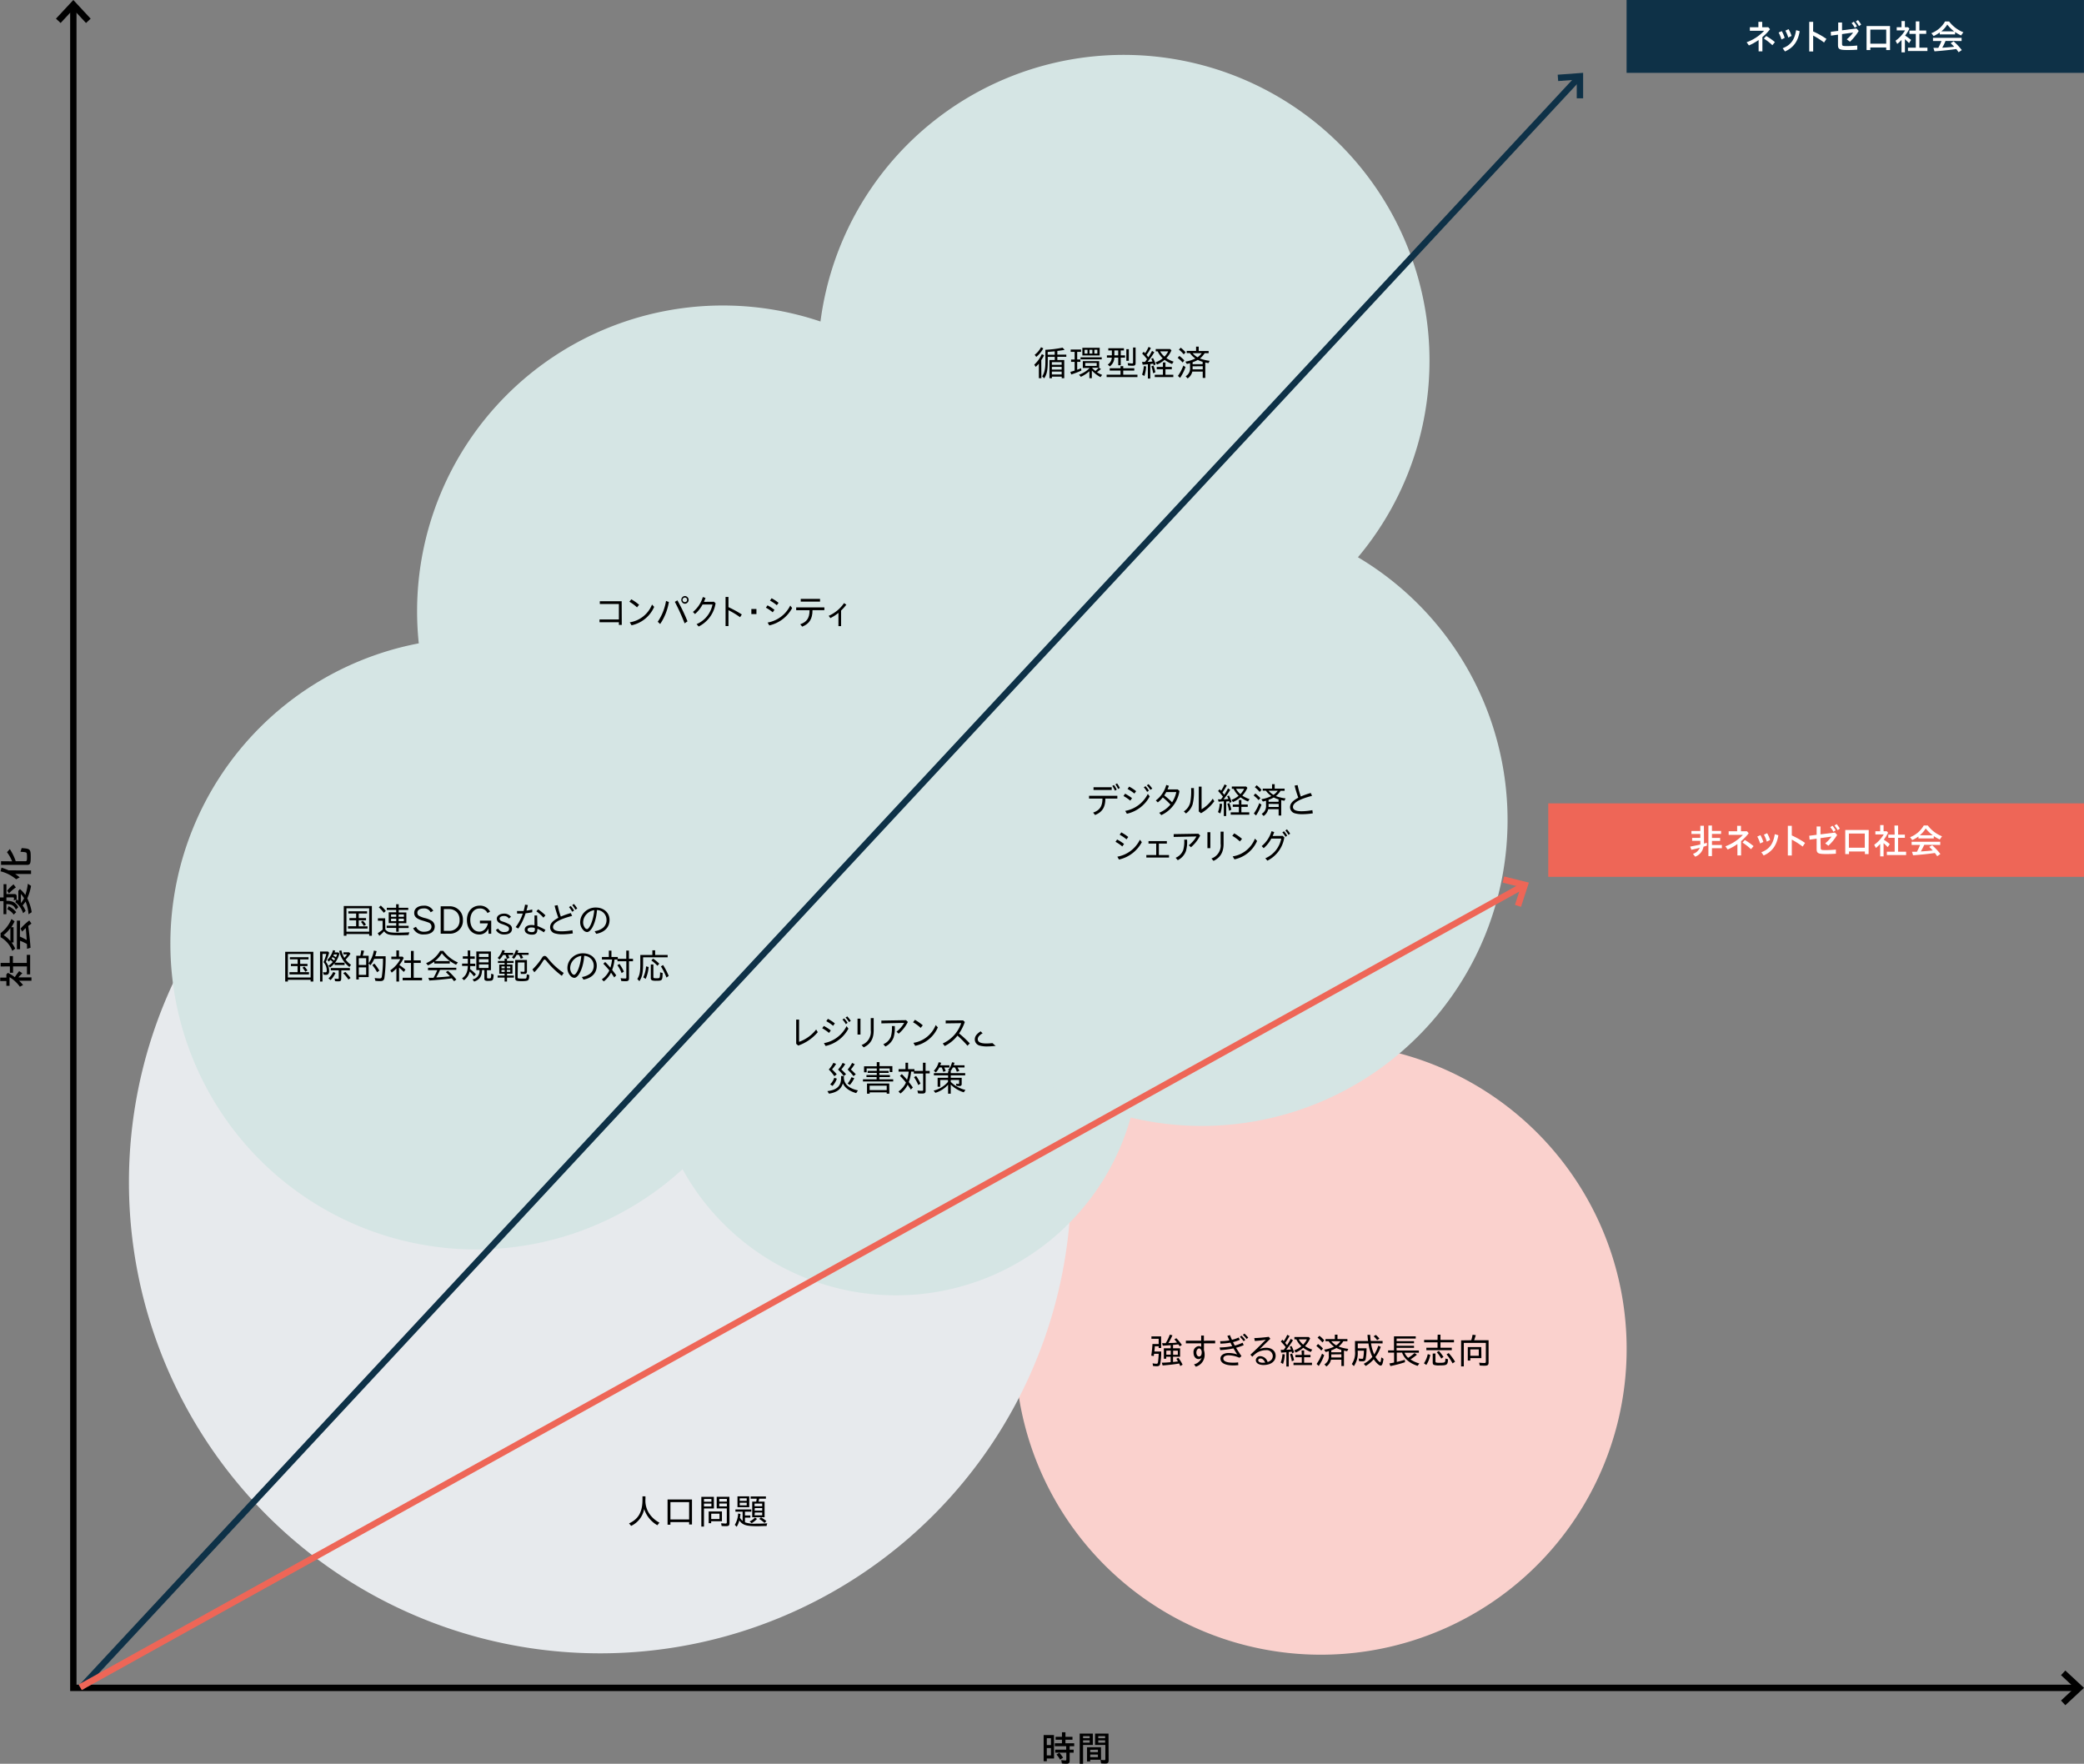 <svg xmlns="http://www.w3.org/2000/svg" viewBox="0 0 655.39 554.66"><rect x="0" y="0" width="655.39" height="554.66" fill="#808080" stroke="none"/><defs><style>.cls-1{isolation:isolate;}.cls-2{fill:#0e3147;}.cls-3{fill:#fff;}.cls-4{fill:#ee6657;}.cls-10,.cls-11,.cls-5{fill:none;stroke-width:2px;}.cls-5{stroke:#000;}.cls-6{mix-blend-mode:multiply;}.cls-7{fill:#fad1cd;}.cls-8{fill:#e7eaed;}.cls-9{fill:#d5e5e4;}.cls-10{stroke:#0e3147;}.cls-11{stroke:#ee6657;}</style></defs><g class="cls-1"><g id="Layer_1" data-name="Layer 1"><rect class="cls-2" x="511.54" width="143.84" height="22.91"/><path class="cls-3" d="M568.71,20.56l.55.63a15.41,15.41,0,0,1-2.4,2.48v4.48h-1.19V24.58l-.12.09a17.49,17.49,0,0,1-2.93,1.62l-.72-1a14.17,14.17,0,0,0,5.5-3.6h-4.48V20.56h2.68v-1.7h1.2v1.7ZM570,26.21a18.93,18.93,0,0,0-2.68-2.09l.74-.8a19.64,19.64,0,0,1,2.74,1.92Z" transform="translate(-12.61 -12)"/><path class="cls-3" d="M572.86,24.41a12,12,0,0,0-.9-2.18l1-.44a10.42,10.42,0,0,1,.91,2.13Zm.37,2.76c2.56-1,3.73-2.6,4.24-5.69l1.12.34c-.53,3.22-2,5.19-4.62,6.36ZM575,23.82a11.73,11.73,0,0,0-.91-2.18l1-.47a9.78,9.78,0,0,1,.94,2.12Z" transform="translate(-12.61 -12)"/><path class="cls-3" d="M582.81,21.88A25.83,25.83,0,0,1,587,24.23l-.75,1.14a24.55,24.55,0,0,0-3.42-2.18v5h-1.24V18.86h1.24Z" transform="translate(-12.61 -12)"/><path class="cls-3" d="M591.91,25.79c0,.62.15.7,1.49.7,1,0,2.12-.06,3.29-.17l0,1.3c-1,.08-2,.11-3.06.11-2.53,0-3-.24-3-1.6V22.9l-2.21.31L588.37,22l2.33-.29V19.07h1.21v2.46l4.54-.57.7.76a15.43,15.43,0,0,1-2.76,3.4l-1-.76a10.42,10.42,0,0,0,2-2.12l-3.49.48Zm4-5.06a7.48,7.48,0,0,0-1-1.45l.69-.45a8.66,8.66,0,0,1,1,1.44Zm1.32-.52a8.47,8.47,0,0,0-1-1.44l.69-.46a9.12,9.12,0,0,1,1,1.43Z" transform="translate(-12.61 -12)"/><path class="cls-3" d="M607,27.74H605.8v-.81h-5v.81h-1.18V20.19H607Zm-6.2-2h5V21.31h-5Z" transform="translate(-12.61 -12)"/><path class="cls-3" d="M613.1,21a13,13,0,0,1-1.36,2.19,16.9,16.9,0,0,1,1.89,1.37l-.66,1a17.44,17.44,0,0,0-1.29-1.24v4.14h-1.07V24.56a12.43,12.43,0,0,1-1.34,1.25l-.54-1a10.87,10.87,0,0,0,3-3.25h-2.63v-1h1.51V18.63h1.06v1.93h1Zm2-2.27h1.13v2.86h2.15v1.05h-2.15V27h2.53v1.05h-6.12V27h2.46V22.67h-2V21.62h2Z" transform="translate(-12.61 -12)"/><path class="cls-3" d="M627.46,22.82h-4.82v-.61a13.49,13.49,0,0,1-1.93,1.13l-.71-.91a8.34,8.34,0,0,0,4.3-3.68h1.28a10.46,10.46,0,0,0,4.48,3.4l-.72,1a13.79,13.79,0,0,1-1.88-1.06Zm-3,2.05A17.83,17.83,0,0,1,623.42,27h.18c1.27-.08,2.5-.18,3.57-.3-.31-.34-.67-.7-1.1-1.12L627,25a18.51,18.51,0,0,1,2.57,2.75l-1,.68c-.34-.48-.47-.66-.72-1-.06,0-.06,0-.09,0-1.86.27-4.46.55-6.78.71l-.34-1.1.55,0h.31l.68,0a18,18,0,0,0,1-2.14h-2.67v-1h9v1Zm2.7-3A11.16,11.16,0,0,1,625,19.72a7.91,7.91,0,0,1-1.86,2.13Z" transform="translate(-12.61 -12)"/><rect class="cls-4" x="486.91" y="252.63" width="168.48" height="23.11"/><path d="M15.08,317.93a12.29,12.29,0,0,1,2.19,1.35,16.9,16.9,0,0,1,1.37-1.89l1,.66a15.61,15.61,0,0,0-1.24,1.3H22.5v1.06H18.61a13.44,13.44,0,0,1,1.25,1.34l-1,.54a10.87,10.87,0,0,0-3.25-3V322h-1v-1.5H12.68v-1.07h1.93v-1Zm-2.27-2v-1.13h2.86v-2.15h1v2.15h4.36v-2.53h1.06v6.13H21.08V315.9H16.72v2h-1v-2Z" transform="translate(-12.61 -12)"/><path d="M16.87,303.56v4.82h-.61a13.49,13.49,0,0,1,1.13,1.93l-.91.71a8.42,8.42,0,0,0-3.68-4.3v-1.28A10.46,10.46,0,0,0,16.2,301l1,.72a13.79,13.79,0,0,1-1.06,1.88Zm-1,.27a10.9,10.9,0,0,1-2.13,2.24,8.08,8.08,0,0,1,2.13,1.86Zm3,2.7A19.52,19.52,0,0,1,21,307.6v-.18c-.08-1.26-.18-2.5-.3-3.56-.34.31-.7.66-1.12,1.1l-.51-.94a19,19,0,0,1,2.75-2.57l.68,1-1,.72c0,.06,0,.06,0,.09.27,1.86.55,4.46.71,6.78l-1.1.34c0-.3,0-.46,0-.55v-.31l-.05-.68a16.67,16.67,0,0,0-2.14-1v2.66h-1v-9h1Z" transform="translate(-12.61 -12)"/><path d="M17.86,294.83c.18.12.33.24.51.38v-3.07l.51-.56a8.89,8.89,0,0,1,1.7,1.87,19.4,19.4,0,0,0,.79-3.54l1,.66a15.41,15.41,0,0,1-1.18,3.93,15.13,15.13,0,0,1,1.39,4.35l-1,.67a12.85,12.85,0,0,0-.93-4,11.52,11.52,0,0,1-.93,1.22,7.26,7.26,0,0,1,.94,1.72l-.78.71a7.16,7.16,0,0,0-2.45-3.47l.37-.76-.88.17a3.53,3.53,0,0,0,.08-.62c0-.2-.08-.28-.3-.28H14.63v1.08a5.36,5.36,0,0,1,2,.28,3.38,3.38,0,0,1,1.71,1.74l-.73.74c-.65-1.34-1.27-1.71-3-1.74v3.17h-.9v-4.1H12.61v-1.16h1.12v-4.17h.9v3.1H17.1c.56,0,.77.23.77.86a7.49,7.49,0,0,1-.05.9Zm-.26-3.76a12.49,12.49,0,0,0-2.16,1.86l-.58-.84a14,14,0,0,1,2-2Zm-.68,8.55a5.29,5.29,0,0,0-2-1.69l.4-.94a6.26,6.26,0,0,1,2.38,1.85ZM19.18,296a9,9,0,0,0,1-1.52,7.45,7.45,0,0,0-1-1.34Z" transform="translate(-12.61 -12)"/><path d="M22.37,285.72v1.12h-5a15.5,15.5,0,0,1,1.44,1.05l-1.11.62A12.31,12.31,0,0,0,12.78,286l.31-1.15a17.32,17.32,0,0,1,2.21.84Zm-5.95-2.86A11.87,11.87,0,0,0,14.81,280l.88-1a16.85,16.85,0,0,1,1.87,3.83h3c.47,0,.54-.18.54-1.31a7.57,7.57,0,0,0-.05-.94c-.07-.57-.18-.61-2-.72l.37-1.16c2.71.18,2.85.3,2.85,2.85,0,2.07-.18,2.43-1.18,2.43H12.94v-1.15Z" transform="translate(-12.61 -12)"/><path d="M344.09,565h-2.27v.85h-1v-8.23h3.25Zm-2.27-4.24h1.3v-2.15h-1.3Zm0,3.25h1.3v-2.3h-1.3Zm4.77-7.26h1.09v1.42h2.21v.91h-2.21v1.13h2.75v.92H349v1.09h1.26v.94H349v2.53c0,.7-.26.95-1,.95a11.48,11.48,0,0,1-1.44-.09l-.2-1.07a8,8,0,0,0,1.3.13c.23,0,.29-.06.29-.3v-2.15h-3.49v-.94h3.45v-1.09h-3.58v-.92h2.25v-1.13h-2v-.91h2Zm-.59,8.61a7.39,7.39,0,0,0-1.14-1.6l.89-.56a9.69,9.69,0,0,1,1.18,1.53Z" transform="translate(-12.61 -12)"/><path d="M356.29,560.72h-3.07v5.94h-1.06v-9.49h4.13Zm-3.07-2.1h2.08v-.68h-2.08Zm0,1.39h2.08v-.73h-2.08Zm5.65,5.37h-3.4v.54h-1v-4.45h4.38Zm-3.4-3.13V563h2.42v-.77Zm0,1.51v.82h2.42v-.82Zm5.79,1.75c0,.81-.26,1.07-1,1.07-.33,0-1,0-1.36-.07l-.2-1.11a7.49,7.49,0,0,0,1.17.1c.28,0,.36-.07.36-.33v-4.45H357v-3.55h4.22ZM358,558.62h2.16v-.68H358Zm0,1.39h2.16v-.73H358Z" transform="translate(-12.61 -12)"/><polyline class="cls-5" points="23.06 1.47 23.06 530.78 653.92 530.78"/><polyline class="cls-5" points="18.33 6.55 23.06 1.47 27.78 6.55"/><polyline class="cls-5" points="648.84 526.06 653.92 530.78 648.84 535.5"/><g class="cls-6"><path class="cls-7" d="M428,532.35a96.16,96.16,0,1,0-96.15-96.15A96.15,96.15,0,0,0,428,532.35" transform="translate(-12.61 -12)"/><path d="M377.79,437a21.34,21.34,0,0,1-.3,3.87c-.14.57-.42.77-1.12.77a7.36,7.36,0,0,1-1.16-.1l-.12-.83a5.41,5.41,0,0,0,1.17.14c.33,0,.42-.08.51-.42a22.2,22.2,0,0,0,.23-2.71h-1.47c0,.27,0,.29-.11.72l-.76-.15a31.62,31.62,0,0,0,.38-3.64H377V433h-2.28v-.75h3.05v3.66H377v-.54h-1.22c0,.6-.07,1-.13,1.63Zm3-1.95-.33,0h-.16c-.52.05-1,.08-2,.12l-.23-.78h.63l.49,0a13.3,13.3,0,0,0,1.3-2.68l.84.2a19.32,19.32,0,0,1-1.29,2.45l.78-.05c.86,0,1,0,1.95-.13l-.1-.13c-.26-.32-.41-.5-.75-.87l.64-.35a15.64,15.64,0,0,1,1.74,2.11l-.67.44-.41-.59-.35,0-1.06.12h-.3v1.09h2.22v2.65h-2.22v1.65c.76-.07,1.16-.12,1.56-.17a9.13,9.13,0,0,0-.52-.83l.65-.31a13.07,13.07,0,0,1,1.32,2.16l-.72.42c-.16-.38-.25-.55-.37-.79-1.51.26-3.1.45-5.19.61l-.26-.87c.88,0,2-.08,2.68-.15h.1v-1.72h-1.39v.63h-.75v-3.28h2.14Zm-1.39,1.7V438h1.39v-1.29Zm2.14,1.29h1.48v-1.29h-1.48Z" transform="translate(-12.61 -12)"/><path d="M392,433.6h.33l1.08,0h.65l.7,0v.84h-1.27l-1.25,0h-1v2.16a4.33,4.33,0,0,1,.21,1.34,3.85,3.85,0,0,1-2.77,3.84l-.57-.73a3.48,3.48,0,0,0,2.43-2.13,1.26,1.26,0,0,1-1,.47c-.91,0-1.58-.83-1.58-2a1.85,1.85,0,0,1,1.63-2.08,1.24,1.24,0,0,1,.77.23v-1.1h-.2l-1.48,0-1.39,0-.85,0-.89,0v-.84l1.24,0h.91l1.31,0h1.35V432h.86v1.65Zm-1.47,3.62c0-.66-.36-1.18-.8-1.18s-.88.55-.88,1.29.38,1.25.88,1.25.79-.53.8-1.2Z" transform="translate(-12.61 -12)"/><path d="M396.33,433.76a17.67,17.67,0,0,0,2.92-.25c-.22-.46-.38-.82-.66-1.41l.81-.25c.27.65.4.94.61,1.38l0,.1a10.72,10.72,0,0,0,2.16-.73l.34.73a11.79,11.79,0,0,1-2.14.73c.28.55.37.73.57,1.07a13.62,13.62,0,0,0,2.45-.89l.35.76a14.84,14.84,0,0,1-2.4.83l.1.17c.42.71,1,1.56,1.59,2.47l-.63.51a8.75,8.75,0,0,0-3.42-.78c-1,0-1.66.39-1.66,1,0,.85,1.05,1.32,3,1.32.53,0,1,0,1.66-.1l.07.87c-.65.06-1,.09-1.55.09-2.62,0-4.07-.78-4.07-2.16,0-1,1-1.75,2.56-1.75a9,9,0,0,1,2.71.45c-.48-.71-.78-1.21-1.17-1.9a27.42,27.42,0,0,1-4.17.55l-.19-.84a20,20,0,0,0,3.87-.4l.09,0-.19-.37-.2-.39-.18-.33-.14,0a20.07,20.07,0,0,1-3,.29Zm7.39,0a12.18,12.18,0,0,0-1.17-1.37l.5-.36a11.74,11.74,0,0,1,1.18,1.35Zm.93-.69a7.54,7.54,0,0,0-1.19-1.3l.51-.39a11.31,11.31,0,0,1,1.2,1.27Z" transform="translate(-12.61 -12)"/><path d="M408.78,436.23a5.51,5.51,0,0,1,2-.4c1.8,0,3,1,3,2.53,0,1.76-1.51,2.89-3.82,2.89h-.17c-1.41-.07-2.24-.65-2.24-1.55a1.34,1.34,0,0,1,1.51-1.22,2.51,2.51,0,0,1,2.2,1.84c1.11-.39,1.62-1,1.62-1.95a1.9,1.9,0,0,0-2.11-1.79,5.49,5.49,0,0,0-2.9.83,8.53,8.53,0,0,0-1.43,1.24l-.59-.65c1.47-1.33,3.29-3.11,4.83-4.71a28.32,28.32,0,0,1-3.45.4l-.17-.9a44.33,44.33,0,0,0,4.56-.4l.49.61Zm1.12,4.28a4.57,4.57,0,0,0,.58,0c-.34-.83-.86-1.31-1.45-1.31-.42,0-.72.22-.72.54,0,.47.45.75,1.29.8Z" transform="translate(-12.61 -12)"/><path d="M415.38,436.49l.93,0,.05-.08a9.68,9.68,0,0,0,.58-.79,16.53,16.53,0,0,0-1.53-1.76l.49-.57.18.18.13.16.12.13a11,11,0,0,0,1.1-2l.73.36a19.11,19.11,0,0,1-1.38,2.17l.12.15.47.58c.35-.54.82-1.33,1.15-2l.71.43a23.55,23.55,0,0,1-2.11,3c.89-.05,1-.05,1.37-.08l.11,0h0q-.16-.42-.39-.87l.56-.23a9.59,9.59,0,0,1,.81,2l-.59.33c-.06-.21-.11-.37-.17-.55-.16,0-.67.1-.91.12v4.55h-.76v-4.47h-.12c-.61.06-.94.08-1.52.11Zm0,4a9.51,9.51,0,0,0,.55-2.66l.72.09a11.05,11.05,0,0,1-.54,3Zm3.49-.41a11.43,11.43,0,0,0-.56-2.2l.63-.24a12,12,0,0,1,.64,2.12Zm3.06-3.4h.81v1.39h2v.73h-2v1.73h2.47v.74H419.4v-.74H422v-1.73H420v-.73H422Zm2.7-3.82a8.63,8.63,0,0,1-1.61,2.44,8.8,8.8,0,0,0,2.28,1.11l-.48.75a10.78,10.78,0,0,1-2.36-1.32,8.74,8.74,0,0,1-2.36,1.49l-.48-.69a7.58,7.58,0,0,0,2.26-1.28,7.56,7.56,0,0,1-1.6-2.18h-.6v-.73h4.52Zm-3.58.32a6.43,6.43,0,0,0,1.38,1.66,6.3,6.3,0,0,0,1.17-1.66Z" transform="translate(-12.61 -12)"/><path d="M428.14,436.72a10.76,10.76,0,0,0-1.56-1.46l.53-.61a9.69,9.69,0,0,1,1.56,1.42Zm-1.48,4.2a13.49,13.49,0,0,0,1.71-3.25l.68.48a14.8,14.8,0,0,1-1.71,3.4Zm1.83-6.76a10.19,10.19,0,0,0-1.52-1.5l.57-.6a9.71,9.71,0,0,1,1.53,1.45Zm6.58-.38a6.41,6.41,0,0,1-1.49,1.67,13,13,0,0,0,3.06.73l-.37.74c-.46-.09-.66-.12-1-.21v4.86h-.81v-2h-3.27a3.48,3.48,0,0,1-1.45,2.14l-.62-.67a2.78,2.78,0,0,0,1.38-2.68V436.9c-.33.1-.64.17-1,.25l-.47-.73a10.39,10.39,0,0,0,3.14-.95,7,7,0,0,1-1.71-1.69h-1v-.69h2.94v-1.38h.83v1.38h3.12v.69Zm-3.79,4.14v.19c0,.29,0,.57,0,.77h3.18v-1Zm0-.67h3.15v-.75a8.44,8.44,0,0,1-1.52-.6,9.36,9.36,0,0,1-1.63.73Zm0-3.47a6.14,6.14,0,0,0,1.54,1.29,5.12,5.12,0,0,0,1.33-1.29Z" transform="translate(-12.61 -12)"/><path d="M443.78,434.43a12.91,12.91,0,0,0,1,3.5,11.5,11.5,0,0,0,1.29-2.75l.77.36a12.38,12.38,0,0,1-1.66,3.18c.45.77,1.21,1.63,1.44,1.63s.26-.42.39-1.49l.7.44c-.24,1.6-.46,2.14-.91,2.14s-1.43-.87-2.17-2a9.71,9.71,0,0,1-2.53,2.11l-.61-.68a8.8,8.8,0,0,0,2.71-2.17,14.07,14.07,0,0,1-1.22-4.23h-3.37V436h2.76a19.31,19.31,0,0,1-.29,3.49c-.15.45-.43.6-1.07.6-.23,0-.66,0-1-.06l-.12-.82a7.09,7.09,0,0,0,.91.09c.35,0,.46,0,.52-.23a14.3,14.3,0,0,0,.22-2.33h-1.95V437a7.11,7.11,0,0,1-1.2,4.59l-.65-.64a6.24,6.24,0,0,0,1-4.1v-3.14h4.11c-.07-.62-.14-1.25-.18-1.94h.84c.05.75.09,1.32.17,1.92h3.74v.77Zm1.92-1a6.23,6.23,0,0,0-1.1-1.21l.69-.43a8.8,8.8,0,0,1,1.13,1.16Z" transform="translate(-12.61 -12)"/><path d="M451.82,433.76h5.48v.65h-5.48v.79h5.48v.65h-5.48v.84h7v.7h-4.51a5,5,0,0,0,1.15,1.61,12.7,12.7,0,0,0,2-1.5l.76.51a18.84,18.84,0,0,1-2,1.45l-.06,0a9.1,9.1,0,0,0,2.82,1.3l-.56.76c-2.52-.82-4.19-2.24-4.87-4.16h-1.67v2.92c.67-.14,1.82-.45,2.52-.66l.07.75a37.78,37.78,0,0,1-4.59,1.21l-.33-.82.78-.14.7-.15v-3.11h-1.88v-.7H451v-4.42h6.84v.7h-6Z" transform="translate(-12.61 -12)"/><path d="M460.42,440.71a7.93,7.93,0,0,0,1.2-2.88l.8.22a8.92,8.92,0,0,1-1.25,3.18Zm4.32-9h.88v1.65h4.25v.77h-4.25v1.69h3.56v.77h-8v-.77h3.52v-1.69h-4.22v-.77h4.22Zm-.7,5.92v2.46c0,.41.2.47,1.34.47s1.56-.07,1.67-.35a2.8,2.8,0,0,0,.11-1l.83.23c-.08,1.78-.3,1.94-2.64,1.94a5.24,5.24,0,0,1-1.77-.16c-.28-.12-.4-.36-.4-.79v-2.78Zm1.83,1.6a12.59,12.59,0,0,0-1.41-2l.66-.4a13.63,13.63,0,0,1,1.45,1.89Zm3.55,1.51a16.8,16.8,0,0,0-1.89-2.83l.68-.41a18.11,18.11,0,0,1,2,2.71Z" transform="translate(-12.61 -12)"/><path d="M475.3,433.46a11.74,11.74,0,0,0,.42-1.73l1,.13a15.86,15.86,0,0,1-.52,1.6h4.55v7c0,.74-.26,1-1.11,1-.55,0-1.13,0-1.68-.07l-.17-.88a13.79,13.79,0,0,0,1.63.11c.36,0,.47-.11.47-.46v-5.87h-6.93v7.4h-.85v-8.19Zm3.19,5.63H475v.76h-.79v-4.24h4.24ZM475,436.35v2h2.66v-2Z" transform="translate(-12.61 -12)"/></g><g class="cls-6"><path class="cls-8" d="M201.32,531.92A148.16,148.16,0,1,0,53.16,383.76,148.15,148.15,0,0,0,201.32,531.92" transform="translate(-12.61 -12)"/></g><g class="cls-6"><path class="cls-9" d="M294.4,419.34a76.66,76.66,0,1,0-76.66-76.66,76.66,76.66,0,0,0,76.66,76.66" transform="translate(-12.61 -12)"/><path d="M263.91,332.62v7a11.69,11.69,0,0,0,5.37-3.87l.51.83a14,14,0,0,1-6.15,4.22l-.64-.56v-7.6Z" transform="translate(-12.61 -12)"/><path d="M273.33,336.82a12.63,12.63,0,0,0-2.15-1.47l.52-.72a13.33,13.33,0,0,1,2.18,1.41Zm-1.6,3.21a9.85,9.85,0,0,0,7.11-5.34l.59.78a10.78,10.78,0,0,1-7.18,5.46Zm2.88-5.45a12.63,12.63,0,0,0-2.14-1.45l.5-.74a13.18,13.18,0,0,1,2.19,1.44Zm4-.51a6.71,6.71,0,0,0-1.06-1.45l.54-.36a7.77,7.77,0,0,1,1.08,1.4Zm1-.66a6.66,6.66,0,0,0-1.09-1.41l.54-.38a9.53,9.53,0,0,1,1.11,1.41Z" transform="translate(-12.61 -12)"/><path d="M283.22,332.34v5h-.93v-5Zm4.15-.19V336c0,2.64-.95,4.33-3.15,5.37l-.66-.75a4.37,4.37,0,0,0,2.89-4.66v-3.79Z" transform="translate(-12.61 -12)"/><path d="M298.12,333.37a11.84,11.84,0,0,1-2.89,3.69l-.68-.62a9.66,9.66,0,0,0,2.41-2.77l-7.17.15v-.88l7.77-.13Zm-7.72,7a4.3,4.3,0,0,0,2.39-2.41,10.08,10.08,0,0,0,.31-3.29H294a10.38,10.38,0,0,1-.36,3.57,5.13,5.13,0,0,1-2.59,2.85Z" transform="translate(-12.61 -12)"/><path d="M302.15,335.24a12.69,12.69,0,0,0-2.4-1.77l.6-.77a16.67,16.67,0,0,1,2.46,1.72Zm-2.28,4.7a9,9,0,0,0,7-5.59l.68.73a10,10,0,0,1-7.12,5.8Z" transform="translate(-12.61 -12)"/><path d="M314.32,337.06a33.05,33.05,0,0,1,3.27,3.05l-.72.74a29.67,29.67,0,0,0-3.15-3.18,11.64,11.64,0,0,1-4,3.27l-.63-.8a10.88,10.88,0,0,0,5.8-6.39l-4.87.07,0-.9,5.47-.05.54.51a14.92,14.92,0,0,1-1.74,3.51l-.06.1Z" transform="translate(-12.61 -12)"/><path d="M326.33,340.8a22.2,22.2,0,0,1-3.31.27,8.37,8.37,0,0,1-2.32-.27,2,2,0,0,1-1.53-1.9c0-1.16.74-2,2.57-3a.21.21,0,0,0,0-.1,35.44,35.44,0,0,1-1.13-3.72l.95-.17a26.53,26.53,0,0,0,1,3.6,23.43,23.43,0,0,1,3.15-1.11l.39.9c-3.9,1-6,2.17-6,3.49,0,.9.9,1.35,2.75,1.35a18.07,18.07,0,0,0,3.34-.35Z" transform="translate(-12.61 -12)"/><path d="M278,351c.12,2,1.62,3.28,4.42,3.89l-.55.86c-2.18-.64-3.56-1.66-4.19-3.08-.55,1.86-1.9,2.87-4.37,3.25l-.5-.8c3-.37,4.31-1.59,4.31-4.12v-.62H278Zm-3-.57a13.75,13.75,0,0,0-1.75-2.1,10.12,10.12,0,0,0,1.46-2.11l.85.34a11.6,11.6,0,0,1-1.29,1.73,13.27,13.27,0,0,1,1.48,1.55ZM273.69,353a5.53,5.53,0,0,0,1.29-2.07l.81.27a6.54,6.54,0,0,1-1.36,2.29Zm4.27-2.65a16,16,0,0,0-1.8-2,8.42,8.42,0,0,0,1.45-2.11l.82.38a12.09,12.09,0,0,1-1.25,1.7,11.88,11.88,0,0,1,1.51,1.5Zm1.22-2a10,10,0,0,0,1.4-2.09l.82.38a12.08,12.08,0,0,1-1.21,1.68,17.32,17.32,0,0,1,1.55,1.52l-.72.57a19.18,19.18,0,0,0-1.76-2Zm0,4.39a8.15,8.15,0,0,0,1.21-2l.88.33a10.66,10.66,0,0,1-1.38,2.12Z" transform="translate(-12.61 -12)"/><path d="M289.16,348.75h2.92v.64h-2.92v.67h3.31v.64h-3.31v.7h4.35v.68H284v-.68h4.3v-.7H285.1v-.64h3.24v-.67h-2.86v-.64h2.86V348h-3.18v1.2h-.82v-1.88h4V346h.86v1.26h4.05v1.88h-.84V348h-3.23Zm3.14,7.18h-.83v-.42H286.1v.42h-.83v-3.19h7Zm-6.2-1.13h5.37v-1.39H286.1Z" transform="translate(-12.61 -12)"/><path d="M299.14,349a11.81,11.81,0,0,1-.73,3.26c.6.78.79,1,1.28,1.72l-.63.65c-.39-.61-.55-.84-1-1.5a7.87,7.87,0,0,1-2.28,2.75l-.61-.65a6.88,6.88,0,0,0,2.35-2.8,22.13,22.13,0,0,0-1.89-2.11l.59-.54a19.11,19.11,0,0,1,1.64,1.78,12.08,12.08,0,0,0,.52-2.56h-3.18v-.8h2.17v-2h.82v2h2v.56h2.67V346.2h.83v2.57h1.29v.79h-1.27V355c0,.66-.26.88-1,.88-.5,0-1,0-1.39-.07l-.19-.89a9.2,9.2,0,0,0,1.45.11c.26,0,.34-.07.34-.33v-5.09H300V349Zm2.25,4.22a11.62,11.62,0,0,0-1.34-2.48l.67-.39a13.25,13.25,0,0,1,1.37,2.41Z" transform="translate(-12.61 -12)"/><path d="M311.61,352.22a9.88,9.88,0,0,0,4.62,2.53l-.53.75a10.13,10.13,0,0,1-4.09-2.43v2.86h-.84v-2.81a9.07,9.07,0,0,1-4,2.54l-.55-.7a8.62,8.62,0,0,0,4.52-2.74v-.6H308.3v2.12h-.82v-2.8h3.29v-.78h-4.46v-.7h4.46v-.61h.46l-.46-.32a5.86,5.86,0,0,0,1.24-2.48l.78.15a7.4,7.4,0,0,1-.26.8h3.41v.69h-2.21a9.84,9.84,0,0,1,.58,1.07l-.79.28a6.72,6.72,0,0,0-.6-1.35h-.67a6.13,6.13,0,0,1-.71,1.16h.07v.61h4.54v.7h-4.54v.78h3.44v1.94c0,.46-.21.65-.73.65a8,8,0,0,1-.92-.06l-.14-.69a5.23,5.23,0,0,0,.73.08c.19,0,.25-.05.25-.24v-1h-2.63Zm-.42-5.22v.69h-1.63a9.73,9.73,0,0,1,.47,1.12l-.77.26a8.62,8.62,0,0,0-.49-1.38H308a5.53,5.53,0,0,1-1.09,1.55l-.62-.51a5.93,5.93,0,0,0,1.51-2.69l.8.16c-.11.34-.18.52-.29.8Z" transform="translate(-12.61 -12)"/></g><g class="cls-6"><path class="cls-9" d="M390.55,366.07a96.16,96.16,0,1,0-96.15-96.16,96.16,96.16,0,0,0,96.15,96.16" transform="translate(-12.61 -12)"/><path d="M360.23,263.12c0,2.77-1,4.27-3.23,5.17l-.62-.75c2.1-.73,2.92-2,2.94-4.42H355.1v-.87H364v.87Zm2-3.56v.86h-5.72v-.86Zm1,1.06a9.08,9.08,0,0,0-.83-1.48l.54-.27a7.83,7.83,0,0,1,.87,1.45Zm1-.52a6.91,6.91,0,0,0-.85-1.45l.54-.29a9.13,9.13,0,0,1,.87,1.44Z" transform="translate(-12.61 -12)"/><path d="M368.07,263.78a12.89,12.89,0,0,0-2.14-1.46l.51-.73a14.8,14.8,0,0,1,2.18,1.41ZM366.48,267a9.86,9.86,0,0,0,7.1-5.34l.6.78A10.8,10.8,0,0,1,367,267.9Zm2.88-5.45a12.69,12.69,0,0,0-2.15-1.45l.51-.74a14.06,14.06,0,0,1,2.19,1.44Zm4-.52a7.24,7.24,0,0,0-1.05-1.44l.54-.36a7.34,7.34,0,0,1,1.07,1.4Zm1-.66a7.23,7.23,0,0,0-1.09-1.4l.54-.38A10.24,10.24,0,0,1,375,260Z" transform="translate(-12.61 -12)"/><path d="M377.17,267.59a9,9,0,0,0,3.52-2.58,19.33,19.33,0,0,0-2.4-2.24,8.56,8.56,0,0,1-1.57,1.56l-.62-.61a9,9,0,0,0,3.28-4.88l.84.26c-.2.55-.29.8-.44,1.15H383l.54.49a10,10,0,0,1-5.72,7.59Zm1.74-5.34a21.9,21.9,0,0,1,2.3,2.05,9.34,9.34,0,0,0,1.33-3.22h-3.16a10,10,0,0,1-.63,1.05Z" transform="translate(-12.61 -12)"/><path d="M384.91,267.16a4.62,4.62,0,0,0,2-2.78,18.77,18.77,0,0,0,.28-4.56l.89,0v.55a16.09,16.09,0,0,1-.41,4.58,5.72,5.72,0,0,1-2.09,2.86Zm5.58-7.79v7.12a10.79,10.79,0,0,0,3.51-3.33l.49.8a13.41,13.41,0,0,1-4.17,3.77l-.71-.55v-7.81Z" transform="translate(-12.61 -12)"/><path d="M395.65,263.38l.93,0,.06-.07c.18-.22.35-.46.57-.79a16.7,16.7,0,0,0-1.53-1.77l.5-.57a2.3,2.3,0,0,0,.17.19l.14.15.12.14a10.74,10.74,0,0,0,1.1-2l.72.36a18.36,18.36,0,0,1-1.37,2.17l.12.16c.24.29.28.35.46.58.35-.54.83-1.33,1.16-2l.7.43a24.24,24.24,0,0,1-2.1,3c.89-.05,1-.05,1.36-.09h.17a7.41,7.41,0,0,0-.4-.87l.56-.23a9.88,9.88,0,0,1,.82,2l-.6.33c-.05-.21-.11-.38-.16-.55-.17,0-.67.1-.92.12v4.54h-.75V264h-.13l-1.51.11Zm0,4a9.17,9.17,0,0,0,.55-2.66l.73.09a11.55,11.55,0,0,1-.54,3Zm3.49-.42a12.64,12.64,0,0,0-.55-2.2l.63-.23a12,12,0,0,1,.63,2.11Zm3.07-3.4h.8V265h2v.73h-2v1.72h2.48v.75h-5.84v-.75h2.56v-1.72H400.3V265h1.94Zm2.69-3.81a8.75,8.75,0,0,1-1.6,2.44,9,9,0,0,0,2.28,1.11l-.49.75a11.11,11.11,0,0,1-2.35-1.32,8.69,8.69,0,0,1-2.37,1.48l-.47-.68a7.55,7.55,0,0,0,2.25-1.29,7.58,7.58,0,0,1-1.59-2.18H400v-.72h4.52Zm-3.57.31a6.24,6.24,0,0,0,1.37,1.67,6.35,6.35,0,0,0,1.17-1.67Z" transform="translate(-12.61 -12)"/><path d="M408.41,263.61a10.7,10.7,0,0,0-1.55-1.46l.53-.61A10.08,10.08,0,0,1,409,263Zm-1.48,4.2a13.57,13.57,0,0,0,1.71-3.26l.68.49a15.21,15.21,0,0,1-1.7,3.4Zm1.83-6.77a10.11,10.11,0,0,0-1.52-1.49l.57-.61a9.76,9.76,0,0,1,1.53,1.46Zm6.58-.37a5.89,5.89,0,0,1-1.49,1.66,12.59,12.59,0,0,0,3.06.74l-.37.74c-.45-.09-.66-.12-1-.21v4.86h-.82v-2h-3.27a3.46,3.46,0,0,1-1.45,2.14l-.61-.67a2.78,2.78,0,0,0,1.37-2.68v-1.45c-.33.1-.64.18-1,.26l-.47-.73a10.84,10.84,0,0,0,3.15-1,7,7,0,0,1-1.72-1.68h-1V260h2.93v-1.39h.83V260h3.12v.69Zm-3.78,4.14V265a7.64,7.64,0,0,1,0,.77h3.18v-.95Zm0-.67h3.14v-.75a8.39,8.39,0,0,1-1.52-.61,8.53,8.53,0,0,1-1.62.74Zm0-3.47a6.8,6.8,0,0,0,1.54,1.29,5.12,5.12,0,0,0,1.33-1.29Z" transform="translate(-12.61 -12)"/><path d="M425.47,267.77a23.38,23.38,0,0,1-3.3.27,8.32,8.32,0,0,1-2.32-.27,2,2,0,0,1-1.53-1.91c0-1.15.74-2,2.56-3l0-.09a32.42,32.42,0,0,1-1.13-3.72l.94-.17a28.14,28.14,0,0,0,1,3.6,22.79,22.79,0,0,1,3.14-1.11l.4.9c-3.91,1-6,2.17-6,3.49,0,.9.91,1.35,2.75,1.35a18.25,18.25,0,0,0,3.35-.35Z" transform="translate(-12.61 -12)"/><path d="M365.56,278.18a12.89,12.89,0,0,0-2.14-1.46l.51-.73a14.8,14.8,0,0,1,2.18,1.41ZM364,281.4a9.86,9.86,0,0,0,7.1-5.34l.6.78a10.8,10.8,0,0,1-7.19,5.46Zm2.88-5.45a12.31,12.31,0,0,0-2.15-1.45l.51-.74a14.06,14.06,0,0,1,2.19,1.44Z" transform="translate(-12.61 -12)"/><path d="M377.06,280.88h3.19v.79h-7.13v-.79h3.1v-3.6H373.8v-.78h5.77v.78h-2.51Z" transform="translate(-12.61 -12)"/><path d="M390.05,274.74a12,12,0,0,1-2.89,3.69l-.69-.62a9.36,9.36,0,0,0,2.41-2.77l-7.16.15v-.88l7.77-.13Zm-7.72,7a4.25,4.25,0,0,0,2.38-2.41,9.76,9.76,0,0,0,.32-3.29h.9a10.49,10.49,0,0,1-.35,3.57A5.16,5.16,0,0,1,383,282.5Z" transform="translate(-12.61 -12)"/><path d="M393.25,273.71v5h-.92v-5Zm4.16-.19v3.83c0,2.64-1,4.33-3.16,5.37l-.66-.75a4.36,4.36,0,0,0,2.89-4.67v-3.78Z" transform="translate(-12.61 -12)"/><path d="M402.54,276.61a12.32,12.32,0,0,0-2.39-1.77l.6-.77a16,16,0,0,1,2.46,1.72Zm-2.27,4.7a9,9,0,0,0,7-5.59l.68.73a10,10,0,0,1-7.12,5.79Z" transform="translate(-12.61 -12)"/><path d="M416,274.86l.51.47a9.8,9.8,0,0,1-5.32,7.32l-.65-.75a8.47,8.47,0,0,0,5-6.18h-3.13a10.1,10.1,0,0,1-2.39,3l-.63-.65a9.65,9.65,0,0,0,3.1-4.69l.84.28a10.42,10.42,0,0,1-.49,1.23Zm.89.29a8.42,8.42,0,0,0-1-1.4l.52-.34a8.69,8.69,0,0,1,1,1.37Zm.94-.61a7.67,7.67,0,0,0-1-1.37l.51-.37a9,9,0,0,1,1,1.37Z" transform="translate(-12.61 -12)"/></g><g class="cls-6"><path class="cls-9" d="M366,221.58a96.16,96.16,0,1,0-96.15-96.15A96.15,96.15,0,0,0,366,221.58" transform="translate(-12.61 -12)"/><path d="M340.11,130.93h-.79v-4.56a11.72,11.72,0,0,1-1,1l-.45-.7a10.07,10.07,0,0,0,2.38-3.31l.7.36a14.07,14.07,0,0,1-.87,1.54ZM338,123.57a7.15,7.15,0,0,0,2-2.38l.71.35a8.58,8.58,0,0,1-2.21,2.69Zm9.3,1.65v5.71h-.79v-.49h-3.08v.49h-.78v-5.71h1.67v-1h-2.2v1c0,3.18-.23,4.36-1.12,5.75l-.63-.62c.73-1.16,1-2.39,1-4.7V122a35.24,35.24,0,0,0,5.4-.67l.65.69c-.75.14-1.21.21-2.29.34v1.16h2.82v.69h-2.82v1Zm-3-1.67v-1.07c-.94.1-1.54.14-2.2.19v.88Zm-.89,2.33v.84h3.08v-.84Zm0,2.34h3.08v-.85h-3.08Zm0,1.54h3.08v-.9h-3.08Z" transform="translate(-12.61 -12)"/><path d="M351.37,125.05h1v.74h-1v2.49c.65-.25.8-.3,1.25-.49l.06.74a26.65,26.65,0,0,1-3.17,1.23l-.29-.81c.75-.21.95-.28,1.35-.41v-2.75h-1.12v-.74h1.12v-2.4h-1.24v-.74h3.25v.74h-1.21Zm7.47,3a12.92,12.92,0,0,1-1.24,1,8.86,8.86,0,0,0,1.62.84l-.52.7a10.26,10.26,0,0,1-2.72-2.08v2.42h-.77v-2.19a11.67,11.67,0,0,1-2.67,1.76l-.6-.66a8.88,8.88,0,0,0,3.37-2.13h-2.17v-2.14h5.14v2.12Zm.25-3.69V125h-6.67v-.64Zm-.66-.58H353v-2.4h5.45Zm-4.73-.59h.91V122h-.91Zm.21,3.88h3.6v-.93h-3.6Zm1.33-3.88h.91V122h-.91Zm.86,4.58a8.47,8.47,0,0,0,1,.88,6.51,6.51,0,0,0,1-1h-1.95l-.05.07Zm1.61-5.78h-.93v1.2h.93Z" transform="translate(-12.61 -12)"/><path d="M365,127.14h.85v.67h3.48v.73h-3.48v1.29h4.47v.76h-9.69v-.76H365v-1.29h-3.4v-.73H365Zm.07-3.39h1.35v.72h-1.35v2.39h-.79v-2.39h-1.23a3.47,3.47,0,0,1-1.43,2.75l-.63-.58a2.79,2.79,0,0,0,1.27-2.17h-1.54v-.72h1.56v-1.54h-1.12v-.7h4.91v.7h-1Zm-2-1.54v1.54h1.2v-1.54Zm4.54-.41v3.66h-.78V121.8Zm2.13-.51v4.92c0,.61-.23.81-.94.81a11.11,11.11,0,0,1-1.41-.08l-.14-.74c.48,0,1,.1,1.33.1s.36-.09.36-.37v-4.64Z" transform="translate(-12.61 -12)"/><path d="M371.77,125.81l.93,0,.06-.08c.17-.22.35-.46.57-.79a16.53,16.53,0,0,0-1.53-1.76l.49-.57c.09.1.16.16.18.18l.13.16.12.13a10.41,10.41,0,0,0,1.1-2l.73.36a19.11,19.11,0,0,1-1.38,2.17l.12.15.47.58c.35-.54.82-1.33,1.15-2l.71.43a23.49,23.49,0,0,1-2.1,3c.89,0,1,0,1.36-.08H375l.05,0a9.2,9.2,0,0,0-.39-.86l.56-.24a9.59,9.59,0,0,1,.81,2l-.59.33c-.05-.21-.11-.37-.17-.55-.16,0-.67.1-.91.12v4.55h-.76v-4.47h-.12c-.6.06-.93.08-1.52.11Zm0,4a9.68,9.68,0,0,0,.55-2.67l.73.09a11.38,11.38,0,0,1-.54,3Zm3.49-.42a12.42,12.42,0,0,0-.55-2.2l.62-.23a11.63,11.63,0,0,1,.64,2.11Zm3.07-3.4h.8v1.39h2v.73h-2v1.73h2.47v.75h-5.84v-.75h2.57v-1.73h-1.94v-.73h1.94Zm2.69-3.82a8.6,8.6,0,0,1-1.6,2.44,8.73,8.73,0,0,0,2.27,1.11l-.48.75a10.78,10.78,0,0,1-2.36-1.32,8.74,8.74,0,0,1-2.36,1.49l-.47-.69a7.53,7.53,0,0,0,2.25-1.28,7.4,7.4,0,0,1-1.59-2.18h-.61v-.73h4.52Zm-3.57.32a6.2,6.2,0,0,0,1.37,1.66,6.3,6.3,0,0,0,1.17-1.66Z" transform="translate(-12.61 -12)"/><path d="M384.53,126a10.76,10.76,0,0,0-1.56-1.46l.53-.61a10.18,10.18,0,0,1,1.57,1.42Zm-1.48,4.21a13.76,13.76,0,0,0,1.71-3.26l.68.48a14.8,14.8,0,0,1-1.71,3.4Zm1.83-6.77a10.7,10.7,0,0,0-1.52-1.5l.57-.6a9.71,9.71,0,0,1,1.53,1.45Zm6.58-.38a6.26,6.26,0,0,1-1.49,1.67,12.5,12.5,0,0,0,3.06.73l-.37.74c-.45-.09-.66-.12-1-.21v4.86h-.81v-2h-3.27A3.53,3.53,0,0,1,386.1,131l-.62-.68a2.78,2.78,0,0,0,1.38-2.68v-1.44c-.33.1-.64.17-1,.25l-.47-.72a10.68,10.68,0,0,0,3.14-1,7,7,0,0,1-1.71-1.69h-1v-.69h2.94V121h.83v1.38h3.12v.69Zm-3.79,4.14v.19c0,.3,0,.57,0,.77h3.18v-1Zm0-.67h3.15v-.75a8.44,8.44,0,0,1-1.52-.6,9.36,9.36,0,0,1-1.63.73Zm0-3.47a6.14,6.14,0,0,0,1.54,1.29,5.12,5.12,0,0,0,1.33-1.29Z" transform="translate(-12.61 -12)"/></g><g class="cls-6"><path class="cls-9" d="M239.93,300.37a96.15,96.15,0,1,0-96.15-96.15,96.15,96.15,0,0,0,96.15,96.15" transform="translate(-12.61 -12)"/><path d="M208.15,208.51h-.91v-.83h-6.09v-.88h6.09v-4.86h-6v-.87h6.88Z" transform="translate(-12.61 -12)"/><path d="M212.94,203a12.38,12.38,0,0,0-2.4-1.77l.61-.77a16.38,16.38,0,0,1,2.45,1.72Zm-2.28,4.7a9,9,0,0,0,7-5.59l.68.73a10,10,0,0,1-7.12,5.79Z" transform="translate(-12.61 -12)"/><path d="M219.46,207.52a16.43,16.43,0,0,0,2.61-6.55l.89.34a17.52,17.52,0,0,1-2.74,6.93Zm8.45.5a66.1,66.1,0,0,0-3.07-6.76l.8-.47a56,56,0,0,1,3.18,6.6Zm1.27-7.38a1.23,1.23,0,0,1-1.2,1.22,1.22,1.22,0,0,1,0-2.43A1.24,1.24,0,0,1,229.18,200.64Zm-1.92,0a.72.72,0,1,0,.73-.73A.73.73,0,0,0,227.26,200.64Z" transform="translate(-12.61 -12)"/><path d="M237.14,201.23l.51.47a9.8,9.8,0,0,1-5.32,7.32l-.65-.75a8.44,8.44,0,0,0,5-6.18h-3.12a10.1,10.1,0,0,1-2.39,3l-.64-.65a9.6,9.6,0,0,0,3.11-4.69l.84.28c-.21.57-.32.86-.49,1.23Z" transform="translate(-12.61 -12)"/><path d="M241.85,203a32.77,32.77,0,0,1,4.05,2.23l-.55.86a27.51,27.51,0,0,0-3.65-2.21v5h-.91v-9.16h.91v3.18Z" transform="translate(-12.61 -12)"/><path d="M250.5,203.51v1.6h-1.6v-1.6Z" transform="translate(-12.61 -12)"/><path d="M255.62,204.55a12.56,12.56,0,0,0-2.15-1.46l.52-.73a14.8,14.8,0,0,1,2.18,1.41Zm-1.6,3.22a9.85,9.85,0,0,0,7.11-5.34l.6.78a10.82,10.82,0,0,1-7.19,5.46Zm2.89-5.45a13.1,13.1,0,0,0-2.15-1.45l.51-.74a14.06,14.06,0,0,1,2.19,1.44Z" transform="translate(-12.61 -12)"/><path d="M268.13,203.89c0,2.76-1,4.27-3.23,5.17l-.62-.75c2.1-.73,2.92-2,2.93-4.42H263V203h8.87v.87Zm2.37-3.56v.86h-6.07v-.86Z" transform="translate(-12.61 -12)"/><path d="M277.12,208.9h-.83v-4.16a13.3,13.3,0,0,1-2.54,1.63l-.53-.71a11.5,11.5,0,0,0,4.83-4l.72.49a13,13,0,0,1-1.65,1.84Z" transform="translate(-12.61 -12)"/></g><g class="cls-6"><path class="cls-9" d="M162.34,404.91a96.15,96.15,0,1,0-96.15-96.15,96.15,96.15,0,0,0,96.15,96.15" transform="translate(-12.61 -12)"/><path d="M129.56,306.26h-.84v-.54h-7.15v.54h-.85v-9.35h8.84Zm-8-1.28h7.15v-7.35h-7.15Zm3.87-4.27h2.29v.69h-2.29v1.91h2.77V304h-6.14v-.72h2.55V301.4h-2.11v-.69h2.11v-1.44h-2.44v-.7h5.88v.7h-2.62Zm1.6,2.48a6.43,6.43,0,0,0-.9-1.28l.57-.38a5.71,5.71,0,0,1,1,1.25Z" transform="translate(-12.61 -12)"/><path d="M133.79,304.27a2.31,2.31,0,0,0,1.44.89,13.68,13.68,0,0,0,2.4.14c1.05,0,2.36-.05,3.74-.12a4.45,4.45,0,0,0-.28.85c-1.12.05-2,.07-3,.07-3.1,0-3.91-.21-4.69-1.24a11.3,11.3,0,0,1-1.5,1.42l-.5-.83a10.1,10.1,0,0,0,1.53-1.12v-2.79h-1.47v-.77h2.28Zm-.48-5.23a11.4,11.4,0,0,0-1.57-1.71l.62-.56a12.76,12.76,0,0,1,1.59,1.7Zm3.88-.89h-2.94v-.68h2.94v-1.12H138v1.12h3v.68h-3v.78h2.4v3.38H138v.82h3.11v.7H138V305h-.79v-1.21h-3v-.7h3v-.82h-2.36v-3.38h2.36Zm-1.6,1.41v.74h1.63v-.74Zm0,1.34v.78h1.63v-.78Zm2.36-.6h1.67v-.74H138Zm0,1.38h1.67v-.78H138Z" transform="translate(-12.61 -12)"/><path d="M143.44,303.45A2.62,2.62,0,0,0,146,305c1.43,0,2.31-.61,2.31-1.61a1.35,1.35,0,0,0-.94-1.29c-.45-.17-1.2-.42-1.92-.62-1.81-.52-2.58-1.23-2.58-2.39,0-1.39,1.18-2.28,3-2.28a3.14,3.14,0,0,1,3,1.6l-.83.47a2.19,2.19,0,0,0-2.18-1.21c-1.24,0-2,.54-2,1.38a1.09,1.09,0,0,0,.62,1,7.4,7.4,0,0,0,1.75.65,7.35,7.35,0,0,1,2,.77,2.12,2.12,0,0,1,1.1,1.87c0,1.57-1.26,2.51-3.36,2.51a3.4,3.4,0,0,1-3.42-1.94Z" transform="translate(-12.61 -12)"/><path d="M153.87,297a4.11,4.11,0,0,1,4.32,4.27,4.06,4.06,0,0,1-4.32,4.34H151.2V297Zm-1.68,7.73h1.69a3.24,3.24,0,0,0,2.51-1.1,3.32,3.32,0,0,0,.75-2.35,3.36,3.36,0,0,0-.91-2.47,3.32,3.32,0,0,0-2.36-.93h-1.68Z" transform="translate(-12.61 -12)"/><path d="M166.19,304a3,3,0,0,1-2.84,1.87c-2.32,0-3.9-1.84-3.9-4.53s1.67-4.54,4-4.54a3.49,3.49,0,0,1,3.28,1.88l-.82.44a2.5,2.5,0,0,0-2.46-1.43c-1.74,0-2.94,1.48-2.94,3.63s1.15,3.65,2.85,3.65c1.29,0,2.3-1,2.7-2.61h-2.52v-.86h3.55v4.14h-.83Z" transform="translate(-12.61 -12)"/><path d="M169.28,304a2,2,0,0,0,1.92,1.1c1,0,1.5-.35,1.5-1s-.5-.93-2.37-1.56c-1-.37-1.49-.89-1.49-1.68s.92-1.55,2.24-1.55a2.59,2.59,0,0,1,2.22,1l-.65.54a1.78,1.78,0,0,0-1.58-.8c-.8,0-1.34.34-1.34.82a.79.79,0,0,0,.39.68,2.39,2.39,0,0,0,.55.24,10.73,10.73,0,0,1,2.14.91,1.57,1.57,0,0,1,.82,1.36c0,1.16-.87,1.8-2.44,1.8a2.8,2.8,0,0,1-2.63-1.42Z" transform="translate(-12.61 -12)"/><path d="M175.2,298.48c.4,0,.59,0,.85,0s.66,0,1.23,0a19.51,19.51,0,0,0,.46-2l.87.13a17,17,0,0,1-.43,1.74A13.75,13.75,0,0,0,180,298l0,.87a19.72,19.72,0,0,1-2.1.33A18.24,18.24,0,0,1,175.6,304l-.82-.46a14.28,14.28,0,0,0,2.23-4.25c-.57,0-.77,0-1.14,0h-.64Zm6.39,5.88c0,1.05-.51,1.56-1.64,1.56a3.07,3.07,0,0,1-1.66-.41,1.35,1.35,0,0,1-.66-1.17c0-.87.86-1.46,2.14-1.46a4.33,4.33,0,0,1,.93.1l0-3.09h.83l.08,3.32a15.19,15.19,0,0,1,2.54,1.21l-.49.77a12.69,12.69,0,0,0-2-1.11Zm-.83-.56a3.84,3.84,0,0,0-1-.15c-.75,0-1.25.29-1.25.69a.67.67,0,0,0,.42.6,2.37,2.37,0,0,0,1,.18c.63,0,.91-.27.9-.9Zm2.75-3.23a13.08,13.08,0,0,0-2.23-2l.59-.61a18.51,18.51,0,0,1,2.28,1.89Z" transform="translate(-12.61 -12)"/><path d="M192.76,305.53a22.22,22.22,0,0,1-3.3.28,7.91,7.91,0,0,1-2.32-.28,2,2,0,0,1-1.53-1.9c0-1.16.73-2,2.56-3a.38.38,0,0,0,0-.1,33.2,33.2,0,0,1-1.14-3.72l.95-.17a26.53,26.53,0,0,0,1,3.6,23.43,23.43,0,0,1,3.15-1.11l.4.9c-3.91,1-6,2.17-6,3.49,0,.9.9,1.35,2.75,1.35a18.25,18.25,0,0,0,3.35-.35Zm-.2-6.81a8.88,8.88,0,0,0-1-1.46l.53-.37a8.82,8.82,0,0,1,1.07,1.46Zm1-.65a7.26,7.26,0,0,0-1-1.43l.53-.37a8.08,8.08,0,0,1,1.06,1.42Z" transform="translate(-12.61 -12)"/><path d="M199.62,304.83a5.34,5.34,0,0,0,2.63-1.07,3.13,3.13,0,0,0,1.1-2.51,3.06,3.06,0,0,0-3-3.07c-.22,3.61-1.72,6.92-3.13,6.92a1.71,1.71,0,0,1-1.15-.6,3.51,3.51,0,0,1-1-2.49,4.49,4.49,0,0,1,1.36-3.19,4.87,4.87,0,0,1,3.55-1.43c2.52,0,4.32,1.63,4.32,3.89s-1.46,3.87-4.18,4.38ZM196,302a2.83,2.83,0,0,0,.56,1.76.94.94,0,0,0,.65.41c.35,0,.85-.63,1.28-1.64a15.1,15.1,0,0,0,1-4.3,3.91,3.91,0,0,0-2.24,1.08A3.76,3.76,0,0,0,196,302Z" transform="translate(-12.61 -12)"/><path d="M111.15,320.66h-.85v-.54h-7.15v.54h-.85v-9.35h8.85Zm-8-1.28h7.15V312h-7.15Zm3.87-4.27h2.29v.69H107v1.91h2.78v.72h-6.14v-.72h2.55V315.8H104.1v-.69h2.11v-1.44h-2.44V313h5.87v.7H107Zm1.61,2.48a7.37,7.37,0,0,0-.9-1.28l.57-.38a6,6,0,0,1,1,1.25Z" transform="translate(-12.61 -12)"/><path d="M115.13,314.52a4.53,4.53,0,0,1,1,2.75c0,.93-.3,1.29-1.07,1.29a3.16,3.16,0,0,1-.68-.07l-.18-.8a2.87,2.87,0,0,0,.71.08c.35,0,.46-.15.46-.67a3.88,3.88,0,0,0-1-2.51l0-.09a11.89,11.89,0,0,0,.86-2.52h-1.2v8.68h-.77v-9.43h2.51l.35.38a23,23,0,0,1-1,2.79Zm.78,1.15a5.64,5.64,0,0,0,1.34-1.15,5,5,0,0,0-.73-.67c-.17.19-.28.32-.51.55l-.46-.54a6.71,6.71,0,0,0,1.79-3.07l.68.17c-.08.28-.12.37-.18.55H119l.36.37a8.28,8.28,0,0,1-1.38,2.86h3v.73h-3.15v-.58a6.69,6.69,0,0,1-1.45,1.36Zm0,4a6.09,6.09,0,0,0,1.48-2l.73.28a7.36,7.36,0,0,1-1.56,2.26Zm4,.11c0,.61-.22.82-.87.82-.27,0-.71,0-1.07-.06l-.13-.81a5.76,5.76,0,0,0,1,.09c.24,0,.29,0,.29-.27v-2.41h-2.49v-.73h6v.73h-2.68ZM118,313.53a5.26,5.26,0,0,0-.83-.56l-.06.11-.23.35a5.25,5.25,0,0,1,.78.63Zm-.39-1.39c0,.12-.1.21-.18.39a6.3,6.3,0,0,1,.83.5,6.34,6.34,0,0,0,.35-.89Zm5.22-.25a11.31,11.31,0,0,1-1.52,1.87A6.64,6.64,0,0,0,123,315.4l-.5.69a8.58,8.58,0,0,1-3.23-5.08l.7-.14a8.22,8.22,0,0,0,.92,2.33,5.91,5.91,0,0,0,.89-1.08h-1.16v-.65h1.78Zm-.64,8.14a13.54,13.54,0,0,0-1.65-2l.67-.39a12.74,12.74,0,0,1,1.65,1.91Z" transform="translate(-12.61 -12)"/><path d="M130.3,313.54a8.08,8.08,0,0,1-1.2,2l-.55-.57v4.3h-3.1v.74h-.79v-7.46h1.25a13.1,13.1,0,0,0,.31-1.7l.88.12a11.74,11.74,0,0,1-.42,1.58h1.87v2.35a.67.67,0,0,0,.12-.17,10,10,0,0,0,1.52-3.81l.86.18c-.14.61-.29,1.11-.45,1.61h3.28a44.74,44.74,0,0,1-.38,6.82c-.14.77-.49,1-1.41,1a12.33,12.33,0,0,1-1.43-.09l-.21-.89a12.56,12.56,0,0,0,1.53.13c.45,0,.61-.12.7-.54a38.2,38.2,0,0,0,.37-5.14v-.53Zm-4.85,1.92h2.31v-2.13h-2.31Zm0,3.1h2.31V316.2h-2.31Zm5.74-.82a11.38,11.38,0,0,0-1.49-2.23l.64-.49a13.92,13.92,0,0,1,1.57,2.22Z" transform="translate(-12.61 -12)"/><path d="M139.57,313.24a11.35,11.35,0,0,1-1.37,2.23,19.5,19.5,0,0,1,1.91,1.45l-.51.73c-.63-.6-1-1-1.49-1.36v4.37h-.84v-4.11a12,12,0,0,1-1.47,1.31l-.45-.72a9.87,9.87,0,0,0,3.16-3.52h-2.83v-.79h1.58v-1.95h.83v1.95h1.13Zm2.28-2.2h.86V314h2.22v.8h-2.22v4.68h2.63v.8h-6.1v-.8h2.61v-4.68h-2.07V314h2.07Z" transform="translate(-12.61 -12)"/><path d="M154.06,314.22V315h-4.88v-.6a12.26,12.26,0,0,1-2,1.18l-.57-.69a9.23,9.23,0,0,0,4.42-3.87h1a11.31,11.31,0,0,0,4.58,3.64l-.58.71a12.92,12.92,0,0,1-4.47-3.59,9.28,9.28,0,0,1-2.18,2.46ZM151,317a19.51,19.51,0,0,1-1.19,2.35l.31,0c1-.05,3.1-.23,4-.34-.49-.54-.78-.83-1.3-1.32l.67-.4a21,21,0,0,1,2.64,2.75l-.72.52c-.3-.39-.45-.57-.73-.91l-.4.06c-1.58.22-4.38.49-6.66.63l-.29-.85.54,0h.33l.74,0a18.35,18.35,0,0,0,1.17-2.39h-2.89v-.77h8.89V317Z" transform="translate(-12.61 -12)"/><path d="M159.69,310.9h.8v1.87h1.42v.75h-1.42v1.54h1.58v.74h-1.58c0,.3,0,.53-.06.93a16.14,16.14,0,0,1,1.85,1.65l-.59.66a12.4,12.4,0,0,0-1.39-1.53l0,.07v0a4.43,4.43,0,0,1-1.79,2.67l-.6-.61c1.21-.76,1.78-2,1.82-3.88h-1.8v-.74h1.8v-1.54h-1.57v-.75h1.57Zm6.09,8.47c0,.26.07.31.58.31.69,0,.71-.05.72-1.49l.76.26c-.06,1.84-.19,2-1.65,2a1.85,1.85,0,0,1-1-.13.65.65,0,0,1-.25-.61v-2.64h-.74c-.07,2-.73,3-2.47,3.6l-.53-.69a2.66,2.66,0,0,0,2.21-2.91h-1V311.2H167v5.89h-1.26Zm-2.53-6.44h3v-1h-3Zm0,1.7h3v-1h-3Zm0,1.76h3v-1.11h-3Z" transform="translate(-12.61 -12)"/><path d="M172.06,314.19h2.06v.63h-2.06v.51h1.71v2.86h-1.71v.59h2.16v.64h-2.16v1.24h-.76v-1.24h-2.2v-.64h2.2v-.59h-1.68v-2.86h1.68v-.51h-2.09v-.63h2.09v-.74H172a7.67,7.67,0,0,0-.44-1.15h-.77a6,6,0,0,1-1.08,1.46l-.59-.53a5.82,5.82,0,0,0,1.47-2.47l.79.18c-.1.28-.13.37-.28.71H174v.65H172.4c.15.28.26.53.43.93l-.77.27Zm-1.74,1.71v.59h1v-.59Zm0,1.12v.61h1V317Zm1.71-.53h1.06v-.59H172Zm0,1.14h1.06V317H172Zm6.82-6v.65h-2.24a6.16,6.16,0,0,1,.53.95l-.78.27a5.25,5.25,0,0,0-.56-1.22h-.72a6.19,6.19,0,0,1-.85,1.26l-.62-.47a5.86,5.86,0,0,0,1.26-2.32l.77.15a5.62,5.62,0,0,1-.26.73Zm-3.45,7.64c0,.43.1.46,1.29.46.48,0,.67,0,1.06,0s.48-.11.52-1.34l.78.21c0,1-.11,1.35-.31,1.58s-.77.36-2,.36c-1.81,0-2.1-.14-2.1-1v-5.65h3.69v3.57c0,.56-.24.8-.81.8-.36,0-.8,0-1.1,0l-.12-.73a8.68,8.68,0,0,0,1,.07c.22,0,.27-.07.27-.33v-2.6h-2.1Z" transform="translate(-12.61 -12)"/><path d="M180.05,316.87a19.92,19.92,0,0,0,3.09-3.79.91.91,0,0,1,.74-.47c.32,0,.54.15.9.58a21.81,21.81,0,0,0,5.11,4.77l-.6.9a26.21,26.21,0,0,1-4.91-4.76c-.22-.25-.36-.35-.5-.35s-.23.05-.59.6a17.35,17.35,0,0,1-2.64,3.39Z" transform="translate(-12.61 -12)"/><path d="M195.6,319.23a5.43,5.43,0,0,0,2.63-1.07,3.16,3.16,0,0,0,1.1-2.51,3.07,3.07,0,0,0-3-3.07c-.22,3.61-1.72,6.92-3.12,6.92a1.73,1.73,0,0,1-1.16-.6,3.55,3.55,0,0,1-1-2.49,4.46,4.46,0,0,1,1.37-3.19,4.83,4.83,0,0,1,3.54-1.43c2.52,0,4.32,1.63,4.32,3.89s-1.46,3.87-4.18,4.38Zm-3.67-2.86a2.83,2.83,0,0,0,.56,1.76,1,1,0,0,0,.65.41c.36,0,.85-.63,1.28-1.63a15.24,15.24,0,0,0,1-4.31,3.91,3.91,0,0,0-2.25,1.08A3.76,3.76,0,0,0,191.93,316.37Z" transform="translate(-12.61 -12)"/><path d="M205.86,313.74a11.75,11.75,0,0,1-.74,3.26c.61.79.79,1,1.29,1.72l-.64.65c-.38-.61-.55-.84-1-1.5a7.87,7.87,0,0,1-2.28,2.75l-.62-.65a6.83,6.83,0,0,0,2.36-2.8,24.88,24.88,0,0,0-1.89-2.11l.59-.54a20.58,20.58,0,0,1,1.64,1.78,12.74,12.74,0,0,0,.52-2.56h-3.18v-.8h2.17v-2h.82v2h2v.57h2.66v-2.58h.84v2.58h1.28v.78h-1.26v5.39c0,.66-.27.88-1.05.88a11.44,11.44,0,0,1-1.38-.07l-.19-.89a9.16,9.16,0,0,0,1.44.11c.27,0,.34-.07.34-.33v-5.09h-2.79v-.55ZM208.1,318a10.51,10.51,0,0,0-1.34-2.47l.67-.4a14,14,0,0,1,1.38,2.41Z" transform="translate(-12.61 -12)"/><path d="M222.58,312.3v.75h-7.73v1.82c0,3-.28,4.38-1.16,5.68l-.65-.69c.73-1.14.94-2.22.94-4.79V312.3h3.79v-1.46h.88v1.46Zm-7.66,7.05a10.06,10.06,0,0,0,.87-3.46l.81.2a11.92,11.92,0,0,1-.93,3.74Zm3.17-4.06v3.88c0,.4.13.46.86.46s1,0,1.11-.25a6.38,6.38,0,0,0,.13-1.62l.81.22c-.07,2.4-.1,2.44-2.08,2.44a3.84,3.84,0,0,1-1.21-.12.7.7,0,0,1-.43-.74v-4.27Zm1.27.42a11.44,11.44,0,0,0-1.91-1.68l.55-.57a11.71,11.71,0,0,1,1.95,1.6Zm2.85,3.7a20.45,20.45,0,0,0-1.75-3.51l.68-.43a20.94,20.94,0,0,1,1.77,3.43Z" transform="translate(-12.61 -12)"/></g><line class="cls-10" x1="25.43" y1="530.77" x2="496.87" y2="23.98"/><polyline class="cls-10" points="489.95 24.49 496.87 23.98 496.87 30.92"/><line class="cls-11" x1="25.22" y1="530.6" x2="479.53" y2="278.26"/><polyline class="cls-11" points="472.8 276.59 479.53 278.26 477.38 284.86"/><g class="cls-6"><path d="M215.6,483.28a7.47,7.47,0,0,0,1,4.39,8.66,8.66,0,0,0,3.39,3.15l-.65.82a9.1,9.1,0,0,1-4.15-5.1,7.33,7.33,0,0,1-4.09,5.3l-.67-.78c3-1.37,4.28-3.66,4.23-7.72v-.79h.93Z" transform="translate(-12.61 -12)"/><path d="M230.23,491.4h-.9v-.75h-5.88v.82h-.9v-7.93h7.68Zm-6.78-1.58h5.88v-5.45h-5.88Z" transform="translate(-12.61 -12)"/><path d="M237.13,486.36H234v5.7h-.83v-9.35h3.94ZM234,484.24h2.34v-.87H234Zm0,1.49h2.34v-.9H234Zm5.65,4.66h-3.39V491h-.78v-3.69h4.17ZM236.28,488v1.68h2.61V488Zm5.75,3c0,.68-.26.93-1,.93-.41,0-1,0-1.48-.06l-.16-.85c.49,0,1,.09,1.35.09s.44-.1.44-.42v-4.35H238v-3.65h4Zm-3.22-6.78h2.39v-.87h-2.39Zm0,1.49h2.39v-.9h-2.39Z" transform="translate(-12.61 -12)"/><path d="M246.9,490.72a8.75,8.75,0,0,0,3.45.42c1,0,1.68,0,3.57-.1a4.07,4.07,0,0,0-.23.84c-1.13,0-2.15.06-2.87.06-3.55,0-4.67-.35-5.7-1.81a7.4,7.4,0,0,1-.83,2l-.6-.62a7.36,7.36,0,0,0,1.05-3.57l.73.15a10.46,10.46,0,0,1-.16,1.19,4.12,4.12,0,0,0,.84,1v-2.91h-2.26v-.7h5v.7h-2v1.19h1.69v.69H246.9Zm1.34-4.76h-3.7v-3.41h3.7Zm-3-2h2.2v-.78h-2.2Zm0,1.42h2.2v-.82h-2.2Zm3.1,5.07a5.24,5.24,0,0,0,1.71-1.24l.62.45A7.68,7.68,0,0,1,249,491Zm4.72-6.24v4.91h-3.89v-4.91h1.26c.06-.26.1-.51.14-.81v-.11h-1.89v-.71h4.8v.71h-2.1c-.08.39-.11.52-.22.92Zm-3.15.62v.83h2.4v-.83Zm0,2.21h2.4v-.8H250Zm0,1.47h2.4v-.88H250Zm3.14,2.42a11.05,11.05,0,0,0-1.68-1.27l.56-.51a12.37,12.37,0,0,1,1.69,1.18Z" transform="translate(-12.61 -12)"/></g><path class="cls-3" d="M548.49,275.88c0,.65,0,1.06,0,1.4l.42-.11.5-.14,0,.9-.59.19-.48.15a4.1,4.1,0,0,1-2.61,3.13l-.71-.88a3.46,3.46,0,0,0,2.15-1.92c-.78.21-1.71.44-2.65.63l-.36-1c1.08-.19,2.42-.48,3.18-.66v-.07c0-.31,0-.35,0-.9v-.18h-2.58v-.94h2.58v-1.22h-2.79v-.95h2.79v-1.64h1.12Zm5.38-2.58v.95H551v1.25h2.57v.95H551v1.28h3.12v1H551v2.48h-1.12V271.6H551v1.7Z" transform="translate(-12.61 -12)"/><path class="cls-3" d="M562,273.4l.55.64a15.28,15.28,0,0,1-2.39,2.47V281H559v-3.57l-.12.09a16.88,16.88,0,0,1-2.94,1.62l-.72-1a14.29,14.29,0,0,0,5.51-3.6h-4.48V273.4h2.67v-1.7h1.2v1.7Zm1.28,5.65a19.65,19.65,0,0,0-2.67-2.09l.73-.8a20.53,20.53,0,0,1,2.74,1.92Z" transform="translate(-12.61 -12)"/><path class="cls-3" d="M566.15,277.25a11.63,11.63,0,0,0-.9-2.18l1-.44a10.67,10.67,0,0,1,.91,2.13Zm.38,2.76c2.56-1,3.72-2.6,4.23-5.69l1.12.34c-.52,3.23-2,5.2-4.62,6.36Zm1.72-3.34a11.18,11.18,0,0,0-.91-2.18l1-.48a9.67,9.67,0,0,1,.95,2.13Z" transform="translate(-12.61 -12)"/><path class="cls-3" d="M576.11,274.72a26.6,26.6,0,0,1,4.17,2.35l-.75,1.15a27,27,0,0,0-3.42-2.19v5h-1.25V271.7h1.25Z" transform="translate(-12.61 -12)"/><path class="cls-3" d="M585.2,278.64c0,.61.16.69,1.49.69,1,0,2.12-.06,3.29-.17l0,1.3c-1,.08-2,.11-3.06.11-2.53,0-3-.24-3-1.59v-3.24l-2.21.31-.12-1.23,2.33-.3v-2.61h1.21v2.47l4.55-.57.69.75a15.43,15.43,0,0,1-2.76,3.4l-1-.75a10.73,10.73,0,0,0,2-2.13l-3.49.49Zm4-5.07a6.93,6.93,0,0,0-1-1.45l.7-.45a9.24,9.24,0,0,1,1,1.44Zm1.32-.51a7.3,7.3,0,0,0-1-1.44l.69-.47a10,10,0,0,1,1,1.43Z" transform="translate(-12.61 -12)"/><path class="cls-3" d="M600.26,280.58H599.1v-.81h-5v.81h-1.18V273h7.38Zm-6.2-2h5v-4.46h-5Z" transform="translate(-12.61 -12)"/><path class="cls-3" d="M606.39,273.87a13.58,13.58,0,0,1-1.35,2.19,15.85,15.85,0,0,1,1.89,1.38l-.66.95c-.4-.41-1-1-1.3-1.24v4.15H603.9v-3.9a13.58,13.58,0,0,1-1.34,1.26l-.54-1a10.77,10.77,0,0,0,3-3.26h-2.63v-1h1.51v-1.93h1.07v1.93h1Zm2-2.27h1.14v2.87h2.14v1h-2.14v4.37h2.53v1.05H606v-1.05h2.46v-4.37h-2v-1h2Z" transform="translate(-12.61 -12)"/><path class="cls-3" d="M620.76,275.66h-4.82v-.61a12,12,0,0,1-1.94,1.13l-.7-.91a8.42,8.42,0,0,0,4.3-3.68h1.28a10.35,10.35,0,0,0,4.47,3.4l-.71,1a12.69,12.69,0,0,1-1.88-1.06Zm-3,2a21.57,21.57,0,0,1-1.07,2.08h.17c1.27-.08,2.5-.18,3.57-.3-.31-.34-.66-.7-1.1-1.12l.93-.51a19.12,19.12,0,0,1,2.58,2.75l-1,.69c-.34-.49-.47-.66-.73-1l-.09,0c-1.85.27-4.45.55-6.77.71l-.34-1.1.55,0h.3l.69,0a21.09,21.09,0,0,0,1-2.15h-2.66v-1h9v1Zm2.69-3a10.87,10.87,0,0,1-2.23-2.14,8.32,8.32,0,0,1-1.86,2.14Z" transform="translate(-12.61 -12)"/></g></g></svg>